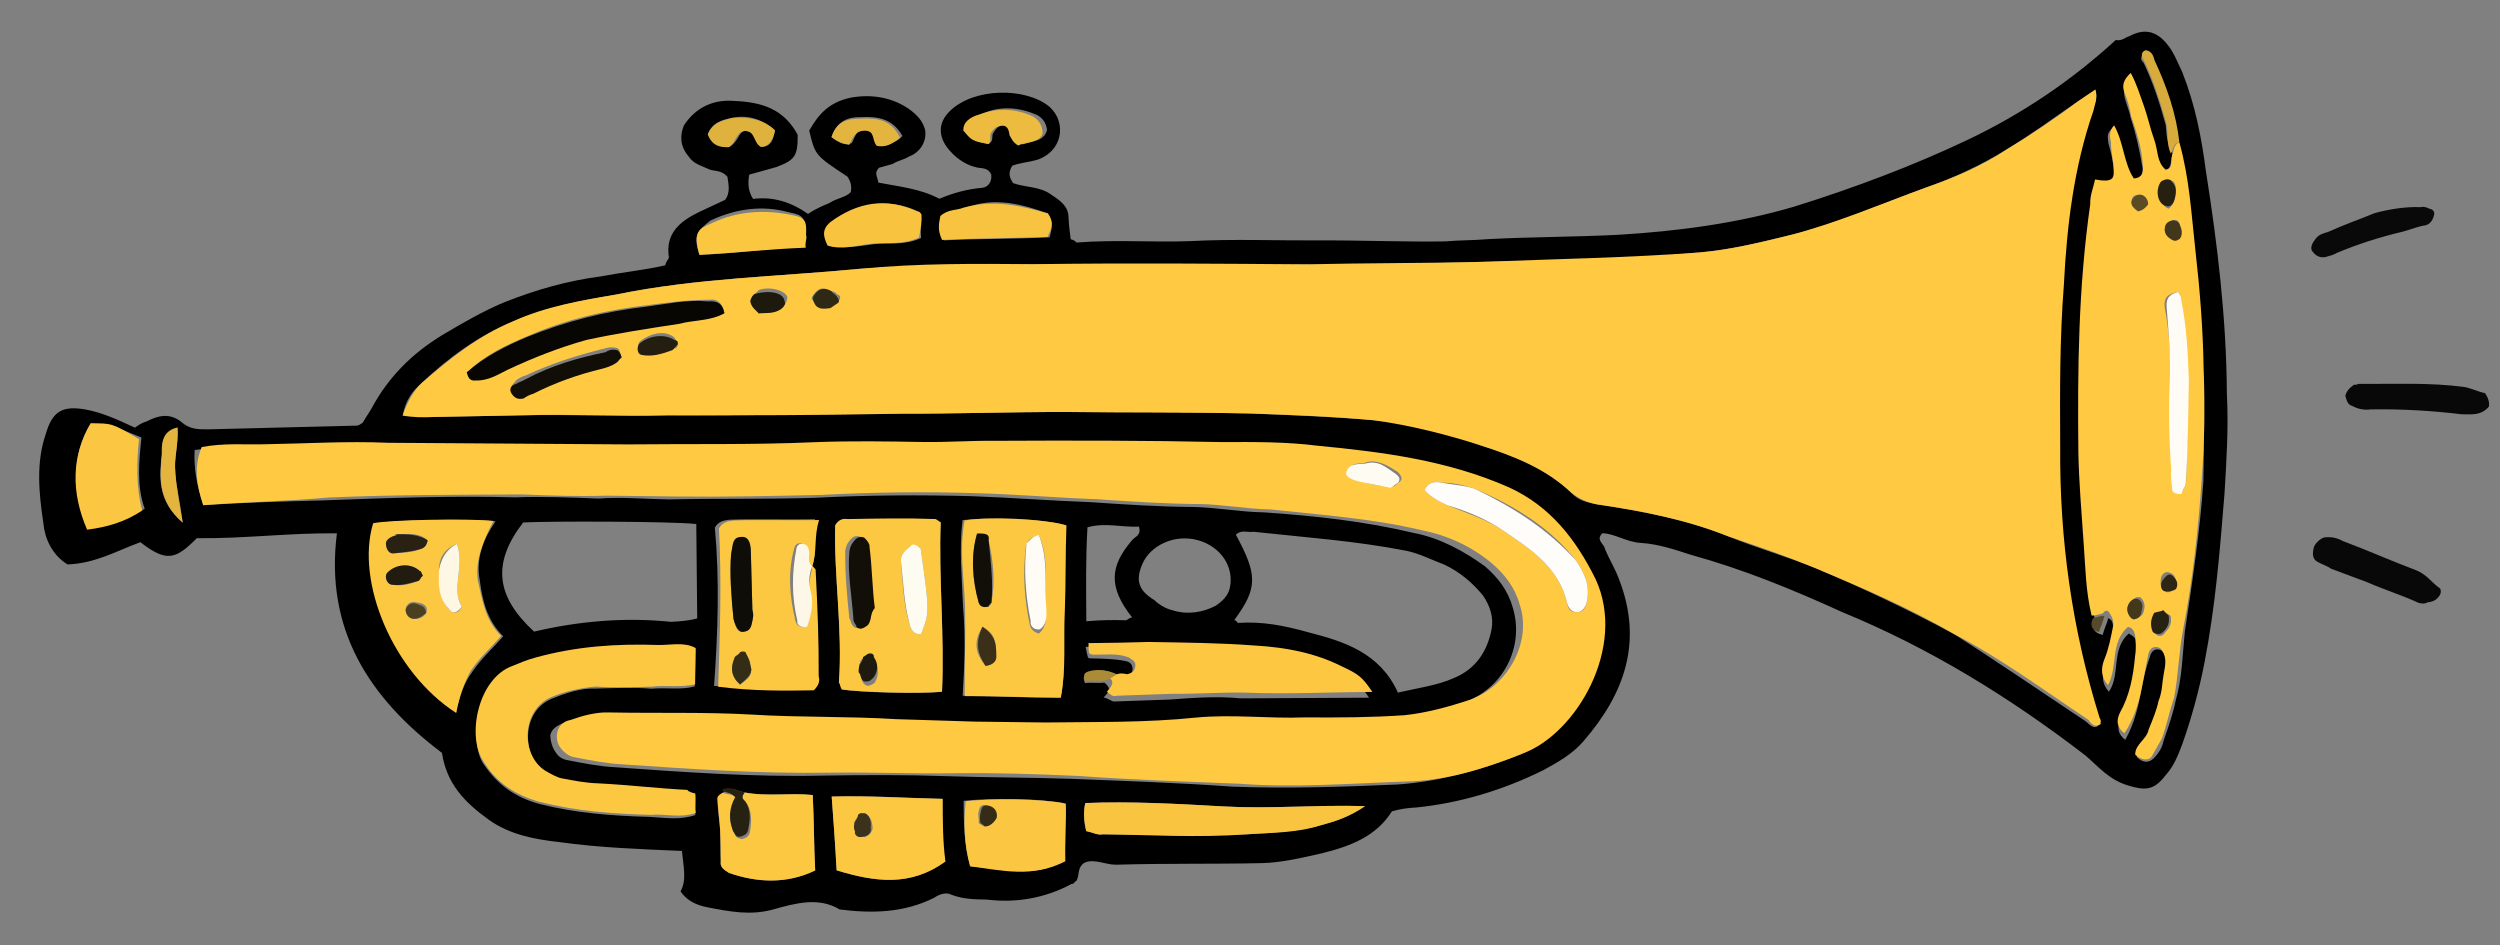 <svg version="1.1" width="119" height="45" viewBox="1 17 119 45" xmlns="http://www.w3.org/2000/svg" xmlns:xlink="http://www.w3.org/1999/xlink">
  <rect x="1" y="17" width="119" height="45" fill="#808080" stroke="none"/>
  <!-- Exported by Scratch - http://scratch.mit.edu/ -->
  <g id="ID0.8828765624202788" transform="matrix(1, 0, 0, 1, 0, -0.25)">
    <g id="Page-1">
      <g id="trumpet-b-[music,andrew-rae]">
        <g id="trumpet-b-_x5B_music_x2C_andrew-rae_x5D_">
          <g id="Group">
            <path id="Shape" fill="#080808" stroke="none" stroke-width="1" d="M 8.500 0.700 C 8.700 0.500 8.900 0.400 9.100 0.400 C 9.600 0.700 9.600 1.100 9.700 1.600 C 9.800 3 10 4.500 10.300 5.900 C 10.400 6.200 10.400 6.500 10.300 6.800 C 10.300 7 10.100 7.100 9.900 7.200 C 9.700 7.200 9.500 7.100 9.300 6.900 C 9.300 6.800 9.200 6.700 9.200 6.600 C 8.900 5 8.500 3.400 8.400 1.700 C 8.400 1.400 8.500 1 8.500 0.700 Z " transform="matrix(-0.191, 0.982, -0.982, -0.191, 121.6, 27.75)"/>
            <path id="Shape_1_" fill="#080808" stroke="none" stroke-width="1" d="M 18.900 1.900 C 18.700 2.700 18.600 3.600 18.400 4.500 C 18.300 5.100 18.200 5.700 18.100 6.300 C 18 6.500 18 6.700 17.900 7 C 17.800 7.300 17.500 7.300 17.300 7.300 C 17.100 7.300 16.800 7.100 16.700 6.900 C 16.600 6.600 16.600 6.300 16.700 6 C 16.900 4.800 17.200 3.500 17.400 2.300 C 17.500 1.800 17.800 1.500 18 1.100 C 18 1 18.200 0.900 18.400 1 C 18.600 1.100 18.700 1.200 18.800 1.500 C 18.900 1.600 18.900 1.700 18.900 1.900 Z " transform="matrix(-0.191, 0.982, -0.982, -0.191, 121.6, 27.75)"/>
            <path id="Shape_2_" fill="#090909" stroke="none" stroke-width="1" d="M 0.600 4.700 C 0.900 4.700 1.100 4.800 1.200 5 C 1.300 5.300 1.500 5.600 1.700 6 C 2.200 7.100 2.700 8 3.300 8.900 C 3.400 9 3.500 9.200 3.600 9.400 C 3.700 9.700 3.600 9.900 3.400 10.100 C 3.200 10.200 3 10.100 2.800 10 C 2.600 9.900 2.500 9.700 2.400 9.500 C 1.900 8.800 1.500 8.100 1.100 7.500 C 0.800 6.900 0.500 6.100 0.400 5.400 C 0.300 5.200 0.400 5 0.400 4.900 C 0.400 4.800 0.500 4.700 0.600 4.700 Z " transform="matrix(-0.191, 0.982, -0.982, -0.191, 121.6, 27.75)"/>
          </g>
          <g id="Group_1_">
            <path id="Shape_3_" fill="#010001" stroke="none" stroke-width="1" d="M 17 70.300 C 16.100 70 15.500 69.600 15.100 68.700 C 14.700 67.700 14.700 66.700 15.100 65.800 C 15.300 65.400 15.500 65.100 15.900 64.900 C 16.400 64.700 17 64.900 17.300 65.400 C 17.500 65.600 17.600 65.900 17.800 66.100 C 17.900 66.300 18 66.500 18.100 66.700 C 18.400 66.900 18.500 66.700 18.800 66.600 C 18.800 65.600 18.700 64.600 19 63.600 C 18.600 63 18.300 62.400 18.100 61.700 C 18 61.400 17.700 61.300 17.400 61.400 C 17.100 61.600 17.200 61.900 17.200 62.100 C 17.200 62.600 17 63.100 16.700 63.500 C 16.200 64.200 15.500 64.400 14.800 63.900 C 13.500 63 13 60.600 13.700 59.300 C 14.300 58.300 15.700 58.300 16.300 59.400 C 16.500 59.800 16.600 60.200 16.800 60.500 C 17.100 60.600 17.300 60.600 17.600 60.300 C 17.700 59.700 17.500 59 17.800 58.400 C 18 57.900 18.200 57.500 18.700 57.400 C 19.100 57.300 19.400 57.200 19.700 57.100 C 19.700 56.900 19.800 56.800 19.800 56.800 C 19.300 55 19.100 53.200 18.700 51.500 C 18.200 49.500 17.900 47.500 17.500 45.500 C 17.100 43.500 16.800 41.500 16.400 39.600 C 16.200 38.900 16.100 38.300 15.900 37.600 C 15.400 35.600 15 33.500 14.500 31.500 C 13.800 28.800 12.900 26.100 11.600 23.600 C 10.200 21 8.600 18.400 6.900 16.100 C 5.200 13.800 3.200 11.800 0.900 10.100 C 0.900 9.800 0.700 9.700 0.600 9.500 C 0.100 8.900 0.100 8.300 0.600 7.700 C 0.900 7.300 1.400 7 1.800 6.700 C 3.200 5.800 4.700 5.200 6.200 4.700 C 9.500 3.500 12.900 2.400 16.400 1.700 C 18 1.300 19.600 1.100 21.100 0.900 C 23.800 0.600 26.400 0.300 29.200 0.300 C 30.500 0.300 31.900 0.400 33.200 0.600 C 33.800 0.700 34.300 0.800 34.800 1.100 C 35.600 1.500 35.700 1.900 35.600 2.800 C 35.500 3.700 35 4.300 34.600 5 C 32.600 9 31 13.200 30.100 17.700 C 29.500 20.200 29 22.700 28.800 25.300 C 28.700 26.100 28.600 26.900 28.700 27.700 C 28.800 28.400 28.500 29 28.600 29.600 C 28.900 29.800 29 29.600 29.200 29.400 C 29.700 29.100 30.100 28.700 30.600 28.400 C 33.300 26.700 35.900 27.100 38.500 28.600 C 39.200 29 39.700 29.600 40.200 30.200 C 41.500 31.900 42.500 33.800 43.100 35.800 C 43.200 36.200 43.300 36.500 43.500 36.900 C 44.800 37.400 45.500 38.500 46.100 39.800 C 46.500 40.700 46.900 41.600 47.100 42.500 C 47.600 44.800 48 47.100 48.500 49.300 C 48.600 49.800 48.400 50.400 48.700 50.800 C 49 51.100 49.300 50.900 49.600 51 C 49.700 51.100 49.800 51.100 49.800 51.200 C 50.700 52.300 51.200 53.600 51.300 55 C 51.400 55.600 51.500 56.100 51.400 56.700 C 51.300 57 51.500 57.300 51.700 57.500 C 52.700 58.800 53 60.300 53.100 61.800 C 52.700 62.900 53.200 63.900 53.700 64.900 C 54.200 65.900 54.200 66.900 54.200 68 C 54.200 68.500 54.100 69 53.700 69.400 C 53.100 69.200 52.500 69.500 51.800 69.700 C 52.100 71.700 52.400 73.600 52.500 75.500 C 52.600 76.700 52.600 77.900 52.100 79 C 51.500 80.300 50.800 81.300 49.400 81.800 C 47.500 85.700 44.700 88.400 40.100 88.700 C 40.500 90.900 41.200 93 41.600 95.200 C 42.800 96 43 96.400 42.300 97.800 C 42.900 98.800 43.700 99.700 44 101 C 43.700 101.800 43 102.300 42.300 102.500 C 40.900 103 39.500 103.400 38.100 103.200 C 37 103.100 36.600 102.700 36.600 101.500 C 36.600 100.700 36.800 99.900 37 99.100 C 36.800 98.900 36.700 98.800 36.600 98.600 C 36.200 98.100 36 97.600 36.300 97 C 36.600 96.500 36.500 96.100 36.400 95.600 C 35.900 93.300 35.400 91.100 34.900 88.800 C 34.900 88.700 34.800 88.600 34.700 88.500 C 34.400 88.400 34.200 88.300 33.900 88.200 C 32.300 87.700 31 86.800 29.900 85.600 C 29.100 84.700 28.400 83.900 27.800 83 C 26.900 81.600 26.200 80.200 25.700 78.700 C 25.300 77.700 25 76.700 24.600 75.800 C 24.400 75.800 24.300 75.700 24.200 75.700 C 23.100 76.100 22.400 75.500 21.800 74.700 C 21.500 74.300 21.300 74 21 73.600 C 20.600 73.400 20.200 73.600 19.900 73.700 C 19.600 74.100 19.800 74.400 19.700 74.700 C 19.600 75.100 19.600 75.400 19.300 75.700 C 18.900 76.200 18.400 76.300 17.900 76.200 C 16.900 75.800 16.400 75 16.300 74.100 C 16.100 72.800 16.200 71.700 17.300 70.800 C 18.300 70.600 18.500 70.700 19 71.500 C 19.200 71.900 19.400 72.300 19.600 72.700 C 20 72.700 20.400 72.600 20.700 72.300 C 20.400 71.400 20.500 70.500 20.900 69.600 C 20.600 69.300 20.400 69 20.200 68.700 C 19.900 68.400 19.800 68 19.500 67.800 C 19.200 67.800 19 67.900 18.800 68.100 C 18.100 69.800 18.100 69.800 17 70.300 Z M 48.500 67.300 C 48.500 67.700 48.300 68.100 48.700 68.300 C 48.800 68.500 49 68.500 49.100 68.500 C 49.600 68.400 50.100 68.200 50.500 68.100 C 50.900 68 51.500 67.900 51.900 67.800 C 52.200 67.700 52.300 67.500 52.400 67.300 C 52.600 65.900 52.400 64.500 51.500 63.300 C 50.300 63.600 49.200 63.800 48 64.100 C 48.100 65.200 48.500 66.300 48.500 67.300 Z M 39.600 51 C 39.500 51.500 39.500 51.900 39.800 52.300 C 39.900 52.500 40 52.600 40.300 52.400 C 40.200 52.100 40.200 51.800 40.100 51.500 C 40.300 51.100 40.500 51.200 40.800 51.400 C 40.800 51.200 40.900 51 40.900 50.900 C 40.700 50 40.500 49.200 40.300 48.300 C 40 47.200 39.700 46.100 39.600 45 C 39.200 43 38.800 41 38.400 39 C 37.800 39.600 37.700 39.800 37.500 40.600 C 37 42 37 43.400 37.200 44.900 C 37.400 46.600 37.700 48.200 38 49.900 C 38.200 50.900 38.400 51.800 38.600 52.700 C 39.100 52.500 39.100 52.500 39.100 52.400 C 39 51.800 38.900 51.300 38.900 50.700 C 38.900 50.500 39 50.300 39.300 50.300 C 39.500 50.300 39.600 50.400 39.700 50.600 C 39.500 50.700 39.500 50.800 39.600 51 Z M 37.300 66.200 C 36.600 66.100 35.900 66.400 35.100 66.500 C 35.400 67.900 35.600 69.200 35.900 70.500 C 36 70.800 36.100 71 36.400 71.100 C 38.800 70.400 41.300 70 43.800 69.700 C 43.600 68.100 43.400 66.600 43.100 65.200 C 42.800 65 42.600 65.100 42.400 65.100 C 40.700 65.400 39.100 65.800 37.500 66.200 C 37.400 66 37.400 66.100 37.300 66.200 Z M 5.700 6.400 C 6 6.500 6.500 6.200 6.600 6.800 C 6.300 7.300 5.800 7.300 5.300 7.500 C 4.800 7.800 4.300 8 3.800 8.300 C 3.300 8.500 2.900 8.700 2.400 9.100 C 2.800 9.300 3.100 9.300 3.400 9.200 C 3.700 9.100 4.100 8.800 4.400 8.700 C 5.100 8.300 5.800 8 6.600 7.700 C 6.900 7.600 7.200 7.600 7.300 8 C 6.700 8.600 5.700 8.800 5 9.400 C 5.300 9.700 5.500 9.600 5.800 9.500 C 6.200 9.300 6.600 9.100 7.100 9 C 7.500 8.900 7.700 9 7.800 9.600 C 8.200 9.600 8.600 9.600 9 9.600 C 12.900 9.300 16.800 8.700 20.700 7.900 C 22.200 7.600 23.600 7.200 25 6.800 C 26.100 6.500 27.200 6.200 28.200 5.800 C 28.500 5.900 28.800 5.800 28.800 5.300 C 28.500 5.300 28.200 5.200 28 5.200 C 27.900 5.300 28 5.200 28 5.100 C 28.100 4.900 28.400 4.900 28.600 4.800 C 29.100 4.800 29.700 4.800 30.200 4.900 C 30.700 5 31.100 4.900 31.400 4.500 C 30.500 4.100 29.400 4.800 28.500 4.100 C 28.600 3.800 28.700 3.700 28.800 3.700 C 29.100 3.600 29.500 3.600 29.800 3.500 C 30.700 3.400 31.700 3.400 32.600 3.700 C 33 3.800 33.300 3.700 33.500 3.300 C 32.600 3 31.800 3 31.100 3 C 30.500 3 30 3 29.400 2.900 C 29.100 2.900 28.900 2.700 29 2.400 C 29.300 2 29.800 2 30.200 2 C 30.700 2 31.100 2 31.500 2 C 32 2.100 32.500 2.200 32.900 2.200 C 33.400 2.300 33.700 2.700 34.200 2.600 C 34.400 2.300 34.400 2 34.100 1.800 C 33.800 1.600 33.500 1.500 33.200 1.500 C 32.500 1.400 31.800 1.300 31.200 1.300 C 30.100 1.200 29 1.400 27.900 1.500 C 25.500 1.600 23.100 1.700 20.700 2 C 19 2.300 17.300 2.600 15.600 3 C 13.700 3.500 11.900 4 10 4.500 C 8.400 5 6.800 5.400 5.200 6.200 C 3.900 6.600 2.700 7.300 1.600 8.100 C 1.400 8.200 1.200 8.400 1.200 8.600 C 1.400 8.800 1.600 8.800 1.700 8.600 C 2.500 8 3.400 7.500 4.400 7 C 4.700 6.900 5.300 6.800 5.700 6.400 Z M 3.400 10.600 C 3.700 10.900 3.900 11.100 4.100 11.300 C 5.100 12.300 6.100 13.200 7 14.200 C 8 15.300 8.800 16.400 9.500 17.600 C 10.700 19.600 12.100 21.500 13 23.600 C 13.600 24.900 14.200 26.200 14.600 27.600 C 15.600 30.900 16.300 34.300 17 37.600 C 17.600 40.300 18.200 43 18.700 45.700 C 19.600 50 20.400 54.300 21.200 58.600 C 21.800 61.300 22.300 64 23 66.700 C 24.100 70.400 24.900 74.200 26.400 77.800 C 27 79.400 27.600 80.900 28.600 82.400 C 29.600 83.900 30.900 85.100 32.300 86.100 C 32.800 86.500 33.300 86.700 34 86.700 C 33.900 86.100 33.900 85.700 33.800 85.300 C 33.500 83.900 33.200 82.500 32.900 81.100 C 32.400 78.800 32.100 76.600 31.600 74.400 C 30.900 70.700 30.100 67.100 29.400 63.500 C 28.900 60.900 28.300 58.300 27.800 55.700 C 27.200 52.800 26.700 50 26.200 47.100 C 25.900 45.100 25.600 43.200 25.400 41.300 C 25.200 39.600 25.300 37.800 25.600 36.100 C 25.800 34.400 26.100 32.800 27 31.400 C 27.300 31 27.300 30.600 27.300 30.100 C 27.200 28 27.200 25.800 27.600 23.700 C 27.900 22.200 28 20.800 28.300 19.300 C 28.800 16.900 29.400 14.600 30.100 12.300 C 31 10 32 7.700 33 5.300 C 33.100 5.100 33.300 4.900 33.100 4.700 C 33 4.800 32.900 4.800 32.800 4.800 C 28.900 6.900 24.800 8.300 20.500 9.100 C 18 9.600 15.500 10.100 12.900 10.400 C 10.100 10.800 7.300 10.900 4.500 10.600 C 4.100 10.500 3.800 10.400 3.400 10.600 Z M 40 95.200 C 39.500 93.300 39.100 91.500 38.700 89.700 C 38 86.700 37.300 83.700 36.800 80.700 C 36.500 79.400 36.300 78.100 36.100 76.800 C 35.800 75.700 35.700 74.600 35.500 73.500 C 35 71.200 34.600 68.900 34.100 66.700 C 33.500 64.300 33 61.800 32.600 59.400 C 32.300 57.500 32.100 55.700 31.800 53.800 C 31.600 52.200 31.400 50.600 31.100 49 C 30.900 47.900 30.900 46.700 30.700 45.600 C 30.400 43.200 30.200 40.800 30.300 38.400 C 30.300 37.100 30.700 35.900 31.200 34.800 C 31.600 34.100 32.100 33.500 32.900 33.100 C 34.600 32.200 36.800 32.800 37.800 34.600 C 38.400 35.500 38.900 36.400 39.100 37.500 C 39.500 39 39.800 40.600 40.100 42.100 C 40.500 43.800 40.600 45.500 41.100 47.200 C 41.800 49.500 42.200 51.900 42.700 54.200 C 42.900 55.300 43.100 56.400 43.300 57.500 C 43.500 58.700 43.700 60 43.900 61.200 C 44.300 63.500 44.700 65.700 45 68 C 45.300 70.300 45.900 72.500 46.200 74.700 C 46.300 75.300 46.600 75.900 46.900 76.400 C 47.100 76.700 47.300 76.900 47.600 76.900 C 48 76.800 48.300 76.600 48.500 76.300 C 48.600 76.100 48.600 76 48.600 75.800 C 48.600 75.100 48.600 74.300 48.500 73.600 C 48.100 70.300 47.700 67 47 63.800 C 46.600 61.900 46.200 59.900 45.900 58 C 45.600 56.100 45.200 54.100 44.900 52.200 C 44.500 49.600 44.100 47.100 43.800 44.600 C 43.400 42 42.800 39.400 42.200 36.900 C 41.700 35 40.800 33.200 39.800 31.600 C 38.400 29.300 33.900 27.700 31 29.800 C 29.200 31 28 32.600 27.500 34.700 C 26.800 37.800 27 40.900 27.300 44 C 27.500 45.500 27.800 47 28 48.500 C 28.700 52.100 29.400 55.600 30 59.100 C 30.200 60.200 30.600 61.300 30.700 62.400 C 31 64.100 31.400 65.800 31.700 67.500 C 32.300 70.400 32.900 73.300 33.500 76.200 C 34.200 79.900 34.900 83.700 35.600 87.400 C 36 89.300 36.400 91.300 36.800 93.200 C 37 94.200 37.200 95.200 37.500 96.100 C 38.300 96 39.100 95.700 40 95.200 Z M 37.900 37.700 C 37.500 36.800 37.200 35.900 36.700 35.200 C 36.100 34.300 35.200 33.900 34.100 33.900 C 33.500 33.900 33 34.200 32.600 34.600 C 32.100 35.200 31.700 35.900 31.500 36.700 C 31.400 37.300 31.200 38 31.200 38.600 C 31.200 41.100 31.500 43.500 31.700 45.900 C 31.800 46.200 31.700 46.500 32 46.700 C 33.700 45.300 34.300 45.200 36 46 C 36 45.900 36.100 45.800 36.100 45.800 C 35.800 44.700 35.800 43.600 35.900 42.400 C 36 40.700 36.200 38.900 37.900 37.700 Z M 36.400 72 C 36.500 73.200 37.600 78.900 37.900 80.100 C 40.100 81.200 41.600 80.700 42.900 78.600 C 42 76.600 41.400 74.500 41.200 72.300 C 41.100 71.900 41 71.500 40.800 71.100 C 39.300 71.400 37.900 71.700 36.400 72 Z M 49 69.600 C 49 69.800 48.900 69.900 49 70 C 49.200 71.400 49.300 72.800 49.500 74.200 C 49.600 74.800 49.600 75.400 49.600 76 C 49.600 76.300 49.500 76.600 49.400 76.800 C 48.900 78 46.800 78.500 45.900 77.200 C 45.500 76.600 45.100 75.900 45 75.200 C 44.800 74.300 44.600 73.500 44.500 72.600 C 44.300 71.900 44.300 71.200 44 70.600 C 43.400 70.700 42.800 70.800 42.300 70.900 C 42.100 71.600 42.400 72.200 42.500 72.700 C 42.800 74.700 43.300 76.500 44.200 78.300 C 44.400 78.600 44.600 78.900 44.800 79.300 C 45.700 80.700 48.500 80.700 49.500 79.800 C 50.400 78.900 50.800 78 50.900 76.800 C 51 75 50.800 73.300 50.500 71.500 C 50.400 70.800 50.400 70.100 50 69.400 C 49.600 69.500 49.300 69.600 49 69.600 Z M 47.400 81.500 C 46.600 81.500 45.900 81.400 45.300 81.100 C 44.600 80.800 44.100 80.400 43.400 80 C 42.800 80.900 41.900 81.300 41 81.600 C 40 82 39 81.800 38.100 81.400 C 38.200 82.600 39 86.400 39.300 87 C 42.200 87.300 46.100 84.700 47.400 81.500 Z M 42.800 63.700 C 42.800 62.900 42.300 59.900 42 59 C 39.300 59.400 36.700 60.200 34.100 60.600 C 34 60.800 34 60.900 34 60.900 C 34.300 62.300 34.600 63.700 34.800 65 C 34.900 65.200 34.900 65.400 35.200 65.500 C 37.600 65.100 40 64.200 42.500 63.900 C 42.600 63.800 42.700 63.800 42.800 63.700 Z M 41.200 53.400 C 39.700 53.400 38.400 53.900 37.100 54.100 C 35.700 54.300 34.400 54.600 33.100 54.800 C 33 56 33.500 58.700 33.800 59.600 C 35.200 59.500 36.500 59.100 37.800 58.800 C 39.200 58.400 40.500 58.200 42 58 C 41.700 56.300 41.500 54.900 41.200 53.400 Z M 51.300 62.300 C 51.500 60.400 51.400 58.700 49.900 57.300 C 49 57.700 48 57.800 47 58 C 47.300 59.800 47.500 61.400 47.900 63.200 C 49 62.900 50.100 62.600 51.300 62.300 Z M 47.200 51 C 47.200 50.700 47.300 50.400 47.200 50.200 C 46.800 47.900 46.400 45.700 45.900 43.500 C 45.600 42.300 45.300 41.100 44.800 40.100 C 44.500 39.500 44.200 38.900 43.500 38.200 C 43.900 40.600 44.500 42.600 44.800 44.800 C 45.100 47 45.400 49.200 45.900 51.300 C 46.400 51.300 46.800 51.200 47.200 51 Z M 49.900 56.100 C 49.700 54.500 49.900 53 48.800 51.800 C 47.800 52 47 52.100 46.100 52.300 C 46.100 53.500 46.500 55.700 46.900 57 C 47.900 56.800 48.900 56.600 49.900 56.100 Z M 37.200 101.200 C 38.800 101.800 40.600 101.500 42.100 100.300 C 41.800 99.400 41.300 98.600 40.700 97.900 C 39.700 98.500 38.500 98.600 37.400 98.700 C 37.100 100.200 37.100 100.200 37.200 101.200 Z M 36.100 49 C 36.200 48.200 35.900 47.500 35.500 47 C 35.200 46.700 34.900 46.500 34.500 46.500 C 33.500 46.500 32.700 47.300 32.600 48.400 C 32.500 49.600 33.300 50.600 34.200 50.800 C 35.100 51 35.500 50.700 35.800 49.900 C 36 49.600 36.100 49.200 36.100 49 Z M 23.800 74.300 C 23.400 72.600 22.900 71.100 22.400 69.500 C 22.100 69.500 22 69.500 21.800 69.600 C 21.100 69.700 21 69.800 21 70.500 C 20.900 71.800 21.300 73 22.100 74.100 C 22.700 74.600 22.900 74.800 23.800 74.300 Z M 36.800 50.800 C 35.600 52.200 34.600 52.300 33.200 51.500 C 33 51.400 32.900 51.100 32.500 51.300 C 32.700 52.100 32.600 52.900 33 53.700 C 34.500 53.500 35.900 53.200 37.400 52.900 C 37.200 52.200 37.100 51.700 37 51.100 C 37 51 36.900 51 36.800 50.800 Z M 18.700 58.400 C 18.500 59.700 18.400 61.100 19.200 62.300 C 19.400 62.700 19.500 63.100 19.800 63.300 C 20.200 63.300 20.500 63.400 20.900 63 C 20.500 61.400 20.200 59.700 19.800 58.100 C 19.400 58.100 19.100 58 18.700 58.400 Z M 19.900 64.300 C 19.800 64.400 19.800 64.400 19.800 64.400 C 19.400 66 19.900 67.300 21.100 68.400 C 21.500 68.800 21.800 68.700 22.200 68.300 C 22.200 67.500 21.900 66.800 21.700 66.200 C 21.500 65.500 21.500 64.800 21 64.100 C 20.600 64.200 20.200 64.300 19.900 64.300 Z M 16 61.800 C 15.800 61.600 15.700 61.700 15.500 61.700 C 15.200 61.600 15 61.500 15 61.200 C 14.900 60.900 15.100 60.800 15.300 60.700 C 15.500 60.600 15.700 60.500 15.700 60.200 C 15.600 60 15.500 59.800 15.400 59.600 C 15.300 59.400 15.100 59.200 14.800 59.200 C 14.500 59.300 14.300 59.500 14.200 59.800 C 14 60.700 14.100 61.600 14.600 62.300 C 14.800 62.600 15.100 62.900 15.500 62.900 C 16 62.500 16 62.500 16 61.800 Z M 17.300 71.900 C 16.900 72.600 16.800 73.300 17.100 74 C 17.300 74.500 17.500 74.900 18.100 75 C 18.500 74.700 18.600 74.300 18.500 73.900 C 18.200 73.500 17.700 73.600 17.600 73.300 C 17.500 72.700 18.100 72.700 18.200 72.400 C 18.100 71.900 17.700 71.900 17.300 71.900 Z M 17.100 69.200 C 17.300 68.800 17.400 68.500 17.200 68.200 C 16.900 68.100 16.400 68.100 16.400 67.600 C 16.300 67.100 16.900 67.200 17 66.900 C 16.900 66.500 16.800 66.100 16.400 65.900 C 15.700 66.500 15.700 67.200 15.900 68 C 16 68.600 16.300 69.100 17.100 69.200 Z M 41 96 C 40.100 96.300 39.400 96.600 38.800 96.800 C 38.100 97 37.400 96.900 36.700 97.100 C 37 97.800 37.600 97.700 38 97.600 C 39.100 97.500 40.200 97.400 41 96 Z " transform="matrix(-0.191, 0.982, -0.982, -0.191, 111.8, 20.2)"/>
            <path id="Shape_5_" fill="#FFC941" stroke="none" stroke-width="1" d="M 3.400 10.600 C 3.800 10.400 4.100 10.500 4.400 10.500 C 7.200 10.900 10 10.700 12.800 10.300 C 15.400 10 17.900 9.500 20.400 9 C 24.700 8.200 28.800 6.800 32.700 4.700 C 32.800 4.600 32.900 4.600 33 4.600 C 33.200 4.800 33.100 5 32.900 5.200 C 31.900 7.600 30.800 9.900 30.100 12.300 C 29.300 14.600 28.800 16.900 28.300 19.300 C 28 20.800 27.800 22.200 27.600 23.700 C 27.200 25.800 27.200 27.900 27.300 30.100 C 27.300 30.600 27.200 31 27 31.400 C 26.100 32.800 25.800 34.400 25.600 36.100 C 25.400 37.800 25.300 39.600 25.400 41.300 C 25.600 43.300 25.900 45.200 26.200 47.100 C 26.700 50 27.300 52.900 27.800 55.700 C 28.300 58.300 28.900 60.900 29.400 63.500 C 30.200 67.200 30.900 70.800 31.600 74.400 C 32.100 76.700 32.400 78.900 32.900 81.100 C 33.200 82.500 33.500 83.900 33.800 85.300 C 33.900 85.700 34 86.200 34 86.700 C 33.300 86.600 32.700 86.400 32.300 86.100 C 30.900 85 29.600 83.900 28.600 82.400 C 27.600 81 27 79.400 26.400 77.800 C 24.900 74.200 24.100 70.400 23 66.700 C 22.200 64 21.700 61.300 21.200 58.600 C 20.300 54.300 19.500 50 18.700 45.700 C 18.100 43 17.600 40.300 17 37.600 C 16.200 34.200 15.500 30.900 14.600 27.600 C 14.200 26.200 13.600 24.900 13 23.600 C 12 21.500 10.700 19.600 9.500 17.600 C 8.800 16.400 8 15.200 7 14.200 C 6.100 13.200 5.100 12.200 4.100 11.300 C 3.900 11.100 3.600 10.800 3.400 10.600 Z M 26.300 72.600 C 25.800 72.800 25.700 73.100 25.800 73.400 C 26 74.400 26.300 75.300 26.600 76.200 C 27.200 78.100 28 79.900 29.100 81.500 C 29.700 82.400 30.400 83.400 31.300 84 C 31.500 83.900 31.700 83.700 31.600 83.500 C 31.400 83 31.100 82.600 30.800 82.100 C 30 81 29.300 79.900 28.700 78.700 C 28 77.300 27.600 75.900 27.100 74.500 C 26.900 74 26.800 73.200 26.300 72.600 Z M 29.300 77 C 29.100 77.100 28.900 77.200 28.900 77.300 C 28.900 77.500 28.900 77.600 29 77.800 C 29.600 79.100 30.200 80.200 31 81.300 C 31.100 81.500 31.200 81.600 31.300 81.700 C 31.500 81.800 31.700 82 31.800 81.800 C 32 81.600 32 81.400 31.900 81.200 C 31.800 81 31.700 80.900 31.600 80.800 C 30.900 79.900 30.300 78.800 29.800 77.800 C 29.700 77.600 29.500 77.400 29.400 77.200 C 29.500 77.100 29.400 77.100 29.300 77 Z M 28.200 74.500 C 28.100 74.600 28 74.600 27.900 74.700 C 27.600 75.200 27.900 75.900 28.400 76.300 C 28.600 76.400 28.900 76.300 28.900 76.100 C 29 75.500 28.700 75.100 28.400 74.700 C 28.400 74.500 28.300 74.500 28.200 74.500 Z M 25.500 71.500 C 25.800 71.400 25.900 71.100 25.800 70.900 C 25.700 70.500 25.700 70.100 25.400 69.900 C 25.300 69.800 25.100 69.800 25 69.800 C 24.700 69.900 24.600 70.700 24.900 71.200 C 25.200 71.400 25.300 71.500 25.500 71.500 Z M 24.300 67.800 C 24.200 68.200 24.200 68.400 24.600 68.600 C 24.800 68.700 24.900 68.700 24.900 68.500 C 25.200 68.300 25.100 68 25 67.700 C 24.900 67.600 24.800 67.500 24.700 67.400 C 24.600 67.300 24.400 67.300 24.400 67.500 C 24.300 67.600 24.300 67.700 24.300 67.800 Z " transform="matrix(-0.191, 0.982, -0.982, -0.191, 111.8, 20.2)"/>
            <path id="Shape_6_" fill="#FFC941" stroke="none" stroke-width="1" d="M 40 95.200 C 39.100 95.700 38.300 96 37.300 95.800 C 36.900 94.800 36.800 93.800 36.600 92.900 C 36.200 91 35.700 89.100 35.400 87.100 C 34.700 83.400 34 79.600 33.300 75.900 C 32.700 73 32.200 70.100 31.500 67.200 C 31.100 65.500 30.800 63.800 30.500 62.100 C 30.300 61 30 59.900 29.800 58.800 C 29.100 55.300 28.400 51.700 27.800 48.200 C 27.500 46.700 27.200 45.200 27.100 43.700 C 26.800 40.600 26.600 37.500 27.300 34.400 C 27.800 32.300 29.100 30.800 30.800 29.500 C 33.700 27.400 38.200 29 39.600 31.300 C 40.700 33 41.600 34.700 42 36.600 C 42.600 39.200 43.300 41.700 43.600 44.300 C 44 46.900 44.400 49.400 44.700 51.900 C 45 53.900 45.300 55.800 45.700 57.700 C 46.100 59.600 46.400 61.600 46.800 63.500 C 47.500 66.800 47.900 70.100 48.300 73.300 C 48.400 74 48.400 74.800 48.400 75.500 C 48.400 75.700 48.400 75.800 48.300 76 C 48.100 76.400 47.800 76.600 47.400 76.600 C 47.100 76.600 46.800 76.400 46.700 76.100 C 46.400 75.600 46.100 75 46 74.400 C 45.600 72.100 45.100 69.900 44.800 67.700 C 44.500 65.400 44 63.200 43.700 60.900 C 43.500 59.700 43.300 58.400 43.100 57.200 C 42.900 56.100 42.700 55 42.500 53.900 C 42 51.500 41.600 49.200 40.900 46.900 C 40.400 45.200 40.300 43.500 39.900 41.800 C 39.600 40.200 39.300 38.700 38.900 37.200 C 38.600 36.200 38.100 35.200 37.600 34.300 C 36.600 32.600 34.300 31.900 32.700 32.800 C 31.900 33.200 31.400 33.800 31 34.500 C 30.400 35.600 30.100 36.800 30.100 38.100 C 30 40.500 30.300 42.900 30.500 45.300 C 30.700 46.400 30.700 47.600 30.900 48.700 C 31.200 50.300 31.400 51.900 31.600 53.500 C 31.900 55.400 32.100 57.300 32.400 59.100 C 32.800 61.600 33.300 64 33.900 66.400 C 34.400 68.700 34.900 71 35.300 73.200 C 35.500 74.300 35.700 75.400 35.900 76.500 C 36.200 77.800 36.400 79.100 36.600 80.400 C 37.200 83.400 37.800 86.500 38.500 89.400 C 39.100 91.500 39.500 93.400 40 95.200 Z M 28.200 38.300 C 28.500 37.900 28.600 37.500 28.700 37.100 C 28.900 36.100 29 35.100 29.400 34.200 C 30 32.800 30.600 31.300 32.200 30.600 C 32.500 30.500 32.600 30.300 32.500 30 C 32.400 29.700 32.100 29.700 31.900 29.700 C 31.100 29.700 30.600 30.100 30.100 30.600 C 28.800 32.100 28.100 34 27.700 35.900 C 27.600 36.500 27.600 37 27.700 37.600 C 27.700 37.900 27.800 38.200 28.200 38.300 Z M 28.400 40.700 C 28.400 40.500 28.400 40.200 28.300 39.800 C 28.300 39.700 28.100 39.600 28 39.500 C 27.800 39.400 27.700 39.600 27.600 39.700 C 27.400 40.200 27.200 40.700 27.400 41.200 C 27.600 41.500 27.500 41.900 27.900 42 C 28.100 42.100 28.300 41.700 28.300 41.100 C 28.400 41 28.400 41 28.400 40.700 Z " transform="matrix(-0.191, 0.982, -0.982, -0.191, 111.8, 20.2)"/>
            <path id="Shape_7_" fill="#FFC941" stroke="none" stroke-width="1" d="M 5.100 6.200 C 6.700 5.400 8.300 5 9.900 4.500 C 11.800 3.900 13.600 3.400 15.500 3 C 17.200 2.600 18.900 2.300 20.600 2.100 C 23 1.800 25.400 1.600 27.800 1.600 C 28.900 1.600 30 1.400 31.100 1.400 C 31.800 1.500 32.500 1.500 33.100 1.600 C 33.400 1.700 33.700 1.800 34 1.900 C 34.300 2 34.300 2.400 34.100 2.700 C 33.600 2.800 33.300 2.300 32.800 2.300 C 32.300 2.200 31.800 2.100 31.400 2.100 C 30.900 2 30.500 2.100 30.100 2.100 C 29.600 2.100 29.200 2.100 28.900 2.500 C 28.800 2.900 29.100 3 29.300 3 C 29.900 3 30.400 3 31 3 C 31.700 3 32.500 3.100 33.200 3.400 C 33 3.800 32.700 3.900 32.300 3.800 C 31.400 3.500 30.500 3.500 29.500 3.600 C 29.200 3.600 28.800 3.700 28.500 3.800 C 28.300 3.900 28.200 4 28.200 4.200 C 29.100 4.900 30.100 4.300 31.100 4.600 C 30.800 5 30.400 5.100 29.900 5 C 29.400 4.900 28.800 4.900 28.300 4.900 C 28.100 4.900 27.900 5 27.700 5.200 C 27.600 5.300 27.600 5.400 27.800 5.500 C 27.900 5.700 28 5.900 28 6 C 26.900 6.500 25.900 6.700 24.800 7 C 23.300 7.400 21.900 7.800 20.500 8.100 C 16.600 8.900 12.800 9.600 8.800 9.800 C 8.400 9.900 8 9.800 7.600 9.800 C 7.600 9 7.400 8.900 7 9 C 6.600 9.100 6.200 9.300 5.700 9.400 C 5.500 9.500 5.200 9.600 4.900 9.400 C 5.600 8.800 6.600 8.600 7.200 8 C 7.100 7.600 6.800 7.600 6.500 7.700 C 5.700 7.900 5 8.300 4.300 8.700 C 4 8.800 3.600 9 3.300 9.200 C 3 9.400 2.700 9.400 2.300 9.100 C 2.800 8.700 3.200 8.500 3.700 8.200 C 4.200 7.900 4.700 7.700 5.200 7.400 C 5.700 7.100 6.200 7.100 6.500 6.600 C 6.400 6.200 6 6.500 5.600 6.400 C 5.500 6.400 5.200 6.400 5.100 6.200 Z M 12.100 4.900 C 12.300 5.400 12.500 5.500 12.900 5.400 C 13.900 5 15 4.700 16.100 4.500 C 17.600 4.200 19 3.900 20.400 3.600 C 20.700 3.500 21 3.500 21.200 3.400 C 21.400 3.300 21.500 3.100 21.400 2.900 C 21.200 2.800 21.100 2.800 20.900 2.800 C 19.200 3.100 17.600 3.300 16 3.700 C 14.700 4 13.500 4.300 12.300 4.800 C 12.300 4.700 12.200 4.800 12.100 4.900 Z M 7.700 5.900 C 7.500 5.900 7.200 5.900 7 6.100 C 6.900 6.300 6.900 6.500 7.100 6.600 C 7.500 6.900 8.200 6.600 8.300 6.100 C 8.200 6 8 5.900 7.700 5.900 Z M 27.100 2.700 C 27.200 2.800 27.200 3 27.300 3 C 27.600 3.200 27.900 3.200 28.200 2.900 C 28.400 2.800 28.400 2.500 28.100 2.400 C 27.800 2.200 27.600 2.200 27.300 2.300 C 27.200 2.500 27.200 2.600 27.100 2.700 Z M 9.700 5.700 C 9.800 5.500 9.600 5.400 9.500 5.300 C 9.300 5.200 9.100 5.300 9 5.400 C 8.800 5.500 8.700 5.600 8.800 5.800 C 8.900 6 9 6.100 9.200 6.100 C 9.400 6.100 9.600 6 9.700 5.700 Z M 27.300 4.400 C 27.600 4.400 27.800 4.100 27.700 3.900 C 27.600 3.600 27.400 3.600 27.200 3.600 C 27 3.600 26.800 3.700 26.700 3.900 C 26.700 4.200 27.100 4.400 27.300 4.400 Z M 26.200 2.800 C 26.300 2.600 26.100 2.400 25.900 2.400 C 25.600 2.300 25.300 2.500 25.300 2.700 C 25.200 3 25.500 3.100 25.600 3.100 C 25.900 3.100 26.200 3 26.200 2.800 Z M 8.700 7.500 C 8.600 7.300 8.500 7.200 8.300 7.200 C 8.100 7.200 7.900 7.300 7.900 7.500 C 7.900 7.700 8 7.900 8.200 7.900 C 8.500 7.900 8.600 7.700 8.700 7.500 Z " transform="matrix(-0.191, 0.982, -0.982, -0.191, 111.8, 20.2)"/>
            <path id="Shape_8_" fill="#FDC841" stroke="none" stroke-width="1" d="M 49 69.600 C 49.300 69.500 49.600 69.500 49.900 69.400 C 50.300 70.100 50.200 70.800 50.400 71.500 C 50.700 73.300 50.900 75 50.800 76.800 C 50.700 78 50.300 79 49.400 79.800 C 48.400 80.800 45.600 80.800 44.700 79.300 C 44.500 79 44.300 78.700 44.100 78.300 C 43.200 76.500 42.700 74.600 42.400 72.700 C 42.300 72.100 42 71.500 42.200 70.900 C 42.800 70.800 43.300 70.700 43.900 70.600 C 44.200 71.300 44.200 72 44.400 72.600 C 44.600 73.500 44.800 74.300 44.900 75.200 C 45.100 75.900 45.400 76.600 45.800 77.200 C 46.700 78.500 48.800 78.100 49.300 76.800 C 49.400 76.500 49.500 76.200 49.500 76 C 49.500 75.400 49.500 74.800 49.400 74.200 C 49.200 72.800 49.100 71.400 48.900 70 C 49 69.900 49 69.800 49 69.600 Z " transform="matrix(-0.191, 0.982, -0.982, -0.191, 111.8, 20.2)"/>
            <path id="Shape_9_" fill="#FDC841" stroke="none" stroke-width="1" d="M 47.400 81.500 C 46.100 84.800 42.200 87.400 39.300 87.100 C 39 86.400 38.200 82.700 38.100 81.500 C 39.100 81.800 40.100 82 41 81.700 C 41.900 81.300 42.800 81 43.400 80.100 C 44.100 80.500 44.600 80.900 45.300 81.200 C 45.900 81.400 46.600 81.500 47.400 81.500 Z M 39.500 83 C 39.900 83.600 40.400 83.700 40.900 83.600 C 41.500 83.400 42.200 83.400 42.600 82.800 C 42.800 82.600 42.800 82.300 42.400 82.200 C 41.600 82.900 40.500 82.400 39.500 83 Z M 39.600 84.400 C 39.300 84.900 39.500 85.400 39.600 85.900 C 39.600 86 39.700 86 39.700 86 C 39.800 86.200 40 86.300 40.200 86.300 C 40.500 86.200 40.500 86 40.500 85.800 C 40.400 85.400 40.300 85 40.100 84.700 C 40 84.500 39.900 84.400 39.600 84.400 Z M 41.300 84.300 C 41.200 84.400 41.100 84.400 41.100 84.500 C 40.800 85 41 85.600 41.500 86 C 41.700 86.100 42 85.900 42 85.700 C 42 85.200 41.800 84.800 41.600 84.500 C 41.500 84.400 41.400 84.400 41.300 84.300 Z M 43.400 84.400 C 43.400 84.100 43.200 83.800 42.900 83.800 C 42.700 83.800 42.600 84 42.600 84.200 C 42.600 84.500 42.600 84.700 42.900 84.800 C 43.100 84.800 43.400 84.700 43.400 84.400 Z " transform="matrix(-0.191, 0.982, -0.982, -0.191, 111.8, 20.2)"/>
            <path id="Shape_10_" fill="#FDC841" stroke="none" stroke-width="1" d="M 42.800 63.700 C 42.700 63.800 42.600 63.800 42.500 63.900 C 40 64.200 37.600 65.100 35.200 65.500 C 34.900 65.400 34.800 65.200 34.800 65 C 34.500 63.600 34.200 62.200 34 60.900 C 34 60.800 34.100 60.700 34.100 60.600 C 36.700 60.200 39.300 59.400 42 59 C 42.300 60 42.800 63 42.800 63.700 Z M 39.500 60.500 C 38.400 60.300 38.400 60.300 35.500 61.300 C 35.400 61.500 35.400 61.600 35.500 61.800 C 35.700 62 36 62.200 36.300 62.100 C 37.300 61.800 38.300 61.600 39.200 61.100 C 39.400 61 39.600 60.800 39.500 60.500 Z M 39.200 63 C 39 63 38.900 63 38.700 63.100 C 37.800 63.400 36.800 63.600 35.900 63.900 C 35.800 63.900 35.700 64 35.700 64 C 35.600 64.100 35.500 64.200 35.500 64.300 C 35.500 64.500 35.600 64.600 35.800 64.700 C 36 64.800 36.100 64.800 36.300 64.800 C 37.400 64.600 38.400 64.300 39.400 64 C 39.500 63.900 39.600 63.900 39.700 63.800 C 39.800 63.700 39.800 63.600 39.800 63.600 C 39.700 63.500 39.700 63.400 39.600 63.300 C 39.500 63 39.300 63 39.200 63 Z M 41.500 63.100 C 41.700 63 41.900 63 42.100 62.900 C 42.300 62.800 42.400 62.700 42.400 62.500 C 42.300 62.300 42.200 62.200 42.100 62.200 C 41.800 62.100 41.400 62.200 41.200 62.400 C 41 62.600 41 62.700 41 62.800 C 41.100 62.900 41.100 63 41.200 63 C 41.200 63.100 41.400 63.100 41.500 63.100 Z " transform="matrix(-0.191, 0.982, -0.982, -0.191, 111.8, 20.2)"/>
            <path id="Shape_11_" fill="#FDC841" stroke="none" stroke-width="1" d="M 41.200 53.400 C 41.500 55 41.700 56.400 42 57.900 C 40.500 58.200 39.200 58.400 37.800 58.700 C 36.500 59 35.200 59.500 33.800 59.500 C 33.400 58.500 33 55.900 33.100 54.700 C 34.400 54.500 35.800 54.200 37.100 54 C 38.500 53.800 39.800 53.400 41.200 53.400 Z M 33.800 55.900 C 34 56.300 34.200 56.400 34.500 56.400 C 35.800 56.300 36.900 56 38.100 55.500 C 38.300 55.400 38.400 55.200 38.400 55 C 38 54.700 37.600 54.800 37.300 54.900 C 36 55.200 34.800 55.200 33.800 55.900 Z M 37.600 57.600 C 37.500 57.500 37.400 57.500 37.400 57.500 C 36.400 57.500 35.400 57.800 34.500 58.200 C 34.300 58.300 34.200 58.500 34.300 58.800 C 35.400 58.900 36.500 58.600 37.500 58.100 C 37.600 58 37.600 57.800 37.600 57.600 Z M 38.600 57.700 C 39.400 58 39.900 57.800 40.400 57.200 C 40.300 56.900 40.100 56.700 39.800 56.800 C 39.300 56.900 38.800 57 38.600 57.700 Z " transform="matrix(-0.191, 0.982, -0.982, -0.191, 111.8, 20.2)"/>
            <path id="Shape_12_" fill="#FDC841" stroke="none" stroke-width="1" d="M 37.300 66.200 C 37.400 66.100 37.400 66 37.500 66 C 39.100 65.600 40.800 65.200 42.400 64.900 C 42.600 64.800 42.800 64.800 43.100 65 C 43.400 66.400 43.700 67.900 43.800 69.500 C 41.300 69.900 38.800 70.300 36.400 70.900 C 36.100 70.800 36 70.600 35.900 70.300 C 35.600 69 35.400 67.700 35.100 66.300 C 35.900 66.400 36.600 66.100 37.300 66.200 C 37.200 66.600 36.800 66.400 36.600 66.600 C 36.400 66.800 36.300 66.900 36.400 67.100 C 36.500 67.200 36.600 67.200 36.600 67.200 C 37.800 67.300 38.900 67 40 66.500 C 40.200 66.400 40.300 66.300 40.200 66 C 39.700 65.900 39.200 65.900 38.600 66.100 C 38.200 66.200 37.700 66.200 37.300 66.200 Z M 37.500 70.100 C 38.400 70 39.500 69.700 40.500 69.400 C 40.900 69.200 41.100 69.100 41 68.800 C 40.900 68.500 40.600 68.500 40.400 68.500 C 40.200 68.500 40.100 68.500 39.900 68.600 C 39 68.800 38.100 69 37.200 69.200 C 36.700 69.300 36.500 69.600 36.600 69.800 C 36.700 70.100 37 70.100 37.500 70.100 Z M 43.500 68.500 C 43.100 68.100 43 68.100 42.800 68.100 C 42.500 68.200 42.200 68.200 42.100 68.500 C 42 68.600 42 68.800 42.100 68.800 C 42.200 68.900 42.300 69 42.400 69 C 42.800 69.100 43.200 69 43.500 68.500 Z " transform="matrix(-0.191, 0.982, -0.982, -0.191, 111.8, 20.2)"/>
            <path id="Shape_13_" fill="#FDC741" stroke="none" stroke-width="1" d="M 39.600 51 C 39.500 50.800 39.500 50.700 39.500 50.500 C 39.400 50.300 39.300 50.200 39.100 50.200 C 38.800 50.200 38.800 50.400 38.700 50.600 C 38.600 51.200 38.800 51.700 38.900 52.300 C 38.900 52.500 38.900 52.500 38.400 52.600 C 38.200 51.600 38 50.700 37.800 49.800 C 37.500 48.100 37.200 46.500 37 44.800 C 36.800 43.300 36.800 41.900 37.200 40.500 C 37.400 39.700 37.500 39.500 38.100 38.900 C 38.500 40.900 39 42.900 39.300 44.900 C 39.500 46 39.800 47.100 40 48.200 C 40.200 49.100 40.400 49.900 40.600 50.800 C 40.700 51 40.600 51.100 40.500 51.300 C 40.200 51.100 39.900 51 39.800 51.400 C 39.800 51.300 39.700 51.200 39.600 51 Z " transform="matrix(-0.191, 0.982, -0.982, -0.191, 111.8, 20.2)"/>
            <path id="Shape_14_" fill="#FCC741" stroke="none" stroke-width="1" d="M 51.300 62.300 C 50.100 62.600 49 62.900 47.900 63.200 C 47.500 61.400 47.300 59.700 47 58 C 48 57.800 49 57.600 49.900 57.300 C 51.400 58.700 51.500 60.400 51.300 62.300 Z M 48.900 61.900 C 49.100 61.800 49.200 61.800 49.300 61.700 C 49.500 61.600 49.500 61.400 49.500 61.300 C 49.400 61.100 49.200 61 49 61 C 48.600 61.100 48.400 61.300 48.400 61.500 C 48.400 61.600 48.500 61.700 48.500 61.700 C 48.500 61.700 48.700 61.900 48.900 61.900 Z " transform="matrix(-0.191, 0.982, -0.982, -0.191, 111.8, 20.2)"/>
            <path id="Shape_15_" fill="#F9C540" stroke="none" stroke-width="1" d="M 47.200 51 C 46.700 51.200 46.400 51.300 45.900 51.300 C 45.400 49.200 45.100 47 44.800 44.800 C 44.500 42.600 43.900 40.600 43.500 38.200 C 44.200 38.900 44.500 39.500 44.800 40.100 C 45.400 41.200 45.600 42.400 45.900 43.500 C 46.500 45.700 46.800 48 47.200 50.200 C 47.300 50.400 47.200 50.700 47.200 51 Z " transform="matrix(-0.191, 0.982, -0.982, -0.191, 111.8, 20.2)"/>
            <path id="Shape_16_" fill="#FCC741" stroke="none" stroke-width="1" d="M 48.500 67.300 C 48.500 66.200 48.100 65.200 48 64.100 C 49.200 63.800 50.300 63.600 51.500 63.300 C 52.400 64.500 52.600 65.900 52.400 67.300 C 52.300 67.600 52.200 67.800 51.900 67.800 C 51.400 67.900 50.900 68 50.500 68.100 C 50.100 68.200 49.500 68.400 49.100 68.500 C 48.900 68.600 48.800 68.400 48.700 68.300 C 48.800 68.100 48.600 67.800 48.900 67.600 C 49.500 67.900 50 67.800 50.500 67.400 C 50.700 67.300 50.700 67.200 50.700 67 C 50.600 66.800 50.500 66.700 50.300 66.700 C 49.800 66.700 49.300 66.800 49 67.100 C 48.800 67.400 48.700 67.400 48.500 67.300 Z " transform="matrix(-0.191, 0.982, -0.982, -0.191, 111.8, 20.2)"/>
            <path id="Shape_17_" fill="#FBC641" stroke="none" stroke-width="1" d="M 49.900 56.100 C 48.900 56.600 47.900 56.800 46.900 56.900 C 46.500 55.600 46.100 53.400 46.100 52.200 C 47 52 47.900 51.900 48.800 51.700 C 49.900 53.100 49.800 54.600 49.900 56.100 Z M 47.900 55.800 C 47.900 55.600 47.600 55.400 47.400 55.400 C 47.100 55.400 46.900 55.600 46.900 55.900 C 46.900 56.200 47.100 56.200 47.300 56.200 C 47.500 56.200 47.600 56.100 47.800 56.100 C 47.900 55.900 47.900 55.800 47.900 55.800 Z " transform="matrix(-0.191, 0.982, -0.982, -0.191, 111.8, 20.2)"/>
            <path id="Shape_18_" fill="#FBC641" stroke="none" stroke-width="1" d="M 37.200 101.200 C 37 100.200 37 100.200 37.500 98.800 C 38.600 98.700 39.800 98.500 40.800 98 C 41.500 98.700 41.900 99.500 42.200 100.400 C 40.600 101.500 38.900 101.800 37.200 101.200 Z " transform="matrix(-0.191, 0.982, -0.982, -0.191, 111.8, 20.2)"/>
            <path id="Shape_19_" fill="#FBC640" stroke="none" stroke-width="1" d="M 23.800 74.300 C 22.800 74.800 22.600 74.600 22.200 74 C 21.400 72.900 21.100 71.700 21.100 70.400 C 21.100 69.700 21.200 69.600 21.900 69.500 C 22.100 69.400 22.200 69.500 22.500 69.400 C 22.900 71.100 23.400 72.700 23.800 74.300 Z " transform="matrix(-0.191, 0.982, -0.982, -0.191, 111.8, 20.2)"/>
            <path id="Shape_20_" fill="#F7C340" stroke="none" stroke-width="1" d="M 18.700 58.400 C 19.100 58 19.400 58.100 19.800 58.200 C 20.200 59.900 20.500 61.500 20.900 63.100 C 20.500 63.400 20.200 63.400 19.800 63.400 C 19.400 63.100 19.400 62.700 19.200 62.400 C 18.500 61 18.600 59.700 18.700 58.400 Z " transform="matrix(-0.191, 0.982, -0.982, -0.191, 111.8, 20.2)"/>
            <path id="Shape_21_" fill="#F8C440" stroke="none" stroke-width="1" d="M 19.900 64.300 C 20.200 64.200 20.600 64.200 21 64.200 C 21.500 64.900 21.500 65.600 21.700 66.300 C 21.900 67 22.300 67.700 22.200 68.400 C 21.800 68.700 21.500 68.800 21.100 68.500 C 19.900 67.400 19.400 66.100 19.800 64.500 C 19.800 64.400 19.800 64.400 19.900 64.300 Z " transform="matrix(-0.191, 0.982, -0.982, -0.191, 111.8, 20.2)"/>
            <path id="Shape_22_" fill="#ECBB3F" stroke="none" stroke-width="1" d="M 16 61.800 C 16 62.600 16 62.600 15.600 63.100 C 15.200 63.200 14.900 62.900 14.700 62.500 C 14.200 61.700 14.100 60.800 14.300 60 C 14.400 59.700 14.600 59.500 14.900 59.400 C 15.200 59.300 15.400 59.600 15.500 59.800 C 15.600 60 15.700 60.300 15.800 60.400 C 15.700 60.700 15.500 60.800 15.400 60.900 C 15.100 61 15 61.100 15 61.300 C 15.100 61.600 15.200 61.700 15.500 61.800 C 15.700 61.800 15.800 61.700 16 61.800 Z " transform="matrix(-0.191, 0.982, -0.982, -0.191, 111.8, 20.2)"/>
            <path id="Shape_23_" fill="#D8AC3C" stroke="none" stroke-width="1" d="M 5.100 6.200 C 5.200 6.500 5.500 6.400 5.700 6.500 C 5.300 6.800 4.700 6.800 4.300 7 C 3.300 7.500 2.400 8 1.600 8.600 C 1.400 8.800 1.200 8.800 1.100 8.600 C 1.100 8.300 1.300 8.200 1.500 8.100 C 2.600 7.300 3.800 6.600 5.100 6.200 Z " transform="matrix(-0.191, 0.982, -0.982, -0.191, 111.8, 20.2)"/>
            <path id="Shape_24_" fill="#DFB13D" stroke="none" stroke-width="1" d="M 17.300 71.900 C 17.700 71.900 18.100 72 18.200 72.400 C 18.100 72.800 17.500 72.800 17.600 73.300 C 17.700 73.700 18.200 73.600 18.500 73.900 C 18.600 74.300 18.600 74.700 18.100 75 C 17.500 74.900 17.300 74.400 17.100 74 C 16.900 73.200 16.900 72.500 17.300 71.900 Z " transform="matrix(-0.191, 0.982, -0.982, -0.191, 111.8, 20.2)"/>
            <path id="Shape_25_" fill="#E4B53E" stroke="none" stroke-width="1" d="M 17.100 69.200 C 16.300 69.100 16.100 68.600 16 68.100 C 15.800 67.300 15.700 66.600 16.500 66 C 16.900 66.300 17.100 66.600 17.100 67 C 16.900 67.300 16.400 67.200 16.500 67.700 C 16.600 68.200 17 68.200 17.300 68.300 C 17.300 68.500 17.300 68.800 17.100 69.200 Z " transform="matrix(-0.191, 0.982, -0.982, -0.191, 111.8, 20.2)"/>
            <path id="Shape_26_" fill="#E3B53E" stroke="none" stroke-width="1" d="M 41 96 C 40.200 97.400 39 97.500 37.900 97.600 C 37.500 97.700 36.900 97.800 36.600 97.100 C 37.400 96.900 38.100 97 38.700 96.800 C 39.500 96.600 40.200 96.300 41 96 Z " transform="matrix(-0.191, 0.982, -0.982, -0.191, 111.8, 20.2)"/>
            <path id="Shape_27_" fill="#272111" stroke="none" stroke-width="1" d="M 48.500 67.300 C 48.700 67.400 48.800 67.400 48.900 67.200 C 49.300 66.800 49.800 66.800 50.200 66.800 C 50.400 66.800 50.500 66.900 50.600 67.100 C 50.700 67.300 50.500 67.400 50.400 67.500 C 49.900 67.800 49.400 67.900 48.800 67.700 C 48.600 68 48.700 68.200 48.600 68.400 C 48.300 68.100 48.500 67.700 48.500 67.300 Z " transform="matrix(-0.191, 0.982, -0.982, -0.191, 111.8, 20.2)"/>
            <path id="Shape_28_" fill="#AC8B37" stroke="none" stroke-width="1" d="M 39.600 51 C 39.800 51.200 39.900 51.300 40 51.500 C 40.100 51.800 40.100 52.100 40.200 52.400 C 39.900 52.600 39.800 52.500 39.700 52.300 C 39.500 51.900 39.500 51.400 39.600 51 Z " transform="matrix(-0.191, 0.982, -0.982, -0.191, 111.8, 20.2)"/>
            <path id="Shape_29_" fill="#574A2A" stroke="none" stroke-width="1" d="M 28.100 5.900 C 28 5.700 27.900 5.500 27.900 5.400 C 28.200 5.400 28.500 5.500 28.700 5.500 C 28.700 5.900 28.400 6 28.100 5.900 Z " transform="matrix(-0.191, 0.982, -0.982, -0.191, 111.8, 20.2)"/>
            <path id="Shape_30_" fill="#070603" stroke="none" stroke-width="1" d="M 26.300 72.600 C 26.800 73.200 26.900 74 27.200 74.600 C 27.700 76 28.200 77.400 28.800 78.800 C 29.400 80 30.100 81.100 30.900 82.200 C 31.200 82.600 31.600 83 31.700 83.600 C 31.800 83.900 31.600 84 31.400 84.100 C 30.500 83.400 29.800 82.500 29.200 81.600 C 28.100 79.900 27.300 78.200 26.700 76.300 C 26.400 75.400 26 74.500 25.900 73.500 C 25.800 73.100 25.800 72.800 26.300 72.600 Z " transform="matrix(-0.191, 0.982, -0.982, -0.191, 111.8, 20.2)"/>
            <path id="Shape_31_" fill="#110E08" stroke="none" stroke-width="1" d="M 29.300 77 C 29.400 77.100 29.500 77.100 29.600 77.200 C 29.800 77.400 29.900 77.600 30 77.800 C 30.500 78.900 31.100 79.900 31.800 80.800 C 31.900 81 32 81.100 32.100 81.200 C 32.200 81.400 32.200 81.600 32 81.800 C 31.800 82 31.600 81.900 31.500 81.700 C 31.400 81.600 31.300 81.400 31.200 81.300 C 30.300 80.200 29.700 79 29.200 77.800 C 29 77.600 29 77.400 29 77.300 C 29 77.200 29.100 77.100 29.300 77 Z " transform="matrix(-0.191, 0.982, -0.982, -0.191, 111.8, 20.2)"/>
            <path id="Shape_32_" fill="#241E10" stroke="none" stroke-width="1" d="M 28.200 74.500 C 28.300 74.600 28.400 74.600 28.500 74.700 C 28.800 75.200 29 75.600 29 76.100 C 29 76.300 28.700 76.400 28.500 76.300 C 28 75.900 27.800 75.200 28 74.700 C 28 74.500 28.100 74.500 28.200 74.500 Z " transform="matrix(-0.191, 0.982, -0.982, -0.191, 111.8, 20.2)"/>
            <path id="Shape_33_" fill="#1E190D" stroke="none" stroke-width="1" d="M 25.500 71.500 C 25.300 71.500 25.100 71.400 25.100 71.300 C 24.800 70.700 24.800 70 25.200 69.900 C 25.300 69.800 25.500 69.900 25.600 70 C 25.900 70.300 25.900 70.700 26 71 C 25.900 71.100 25.800 71.400 25.500 71.500 Z " transform="matrix(-0.191, 0.982, -0.982, -0.191, 111.8, 20.2)"/>
            <path id="Shape_34_" fill="#2F2815" stroke="none" stroke-width="1" d="M 24.300 67.800 C 24.400 67.700 24.400 67.600 24.500 67.500 C 24.600 67.400 24.700 67.300 24.800 67.400 C 24.900 67.500 25 67.600 25.100 67.700 C 25.200 68 25.300 68.300 25 68.500 C 24.900 68.600 24.800 68.600 24.700 68.600 C 24.200 68.400 24.200 68.100 24.300 67.800 Z " transform="matrix(-0.191, 0.982, -0.982, -0.191, 111.8, 20.2)"/>
            <path id="Shape_35_" fill="#FEFDFA" stroke="none" stroke-width="1" d="M 28.200 38.300 C 27.800 38.200 27.700 37.900 27.700 37.600 C 27.700 37 27.600 36.400 27.700 35.900 C 28.200 34 28.900 32.200 30.100 30.600 C 30.600 30.100 31.100 29.700 31.900 29.700 C 32.200 29.700 32.400 29.800 32.500 30 C 32.600 30.300 32.400 30.500 32.200 30.600 C 30.600 31.300 30 32.800 29.400 34.200 C 29 35.100 28.800 36.100 28.700 37.100 C 28.600 37.500 28.500 37.900 28.200 38.300 Z " transform="matrix(-0.191, 0.982, -0.982, -0.191, 111.8, 20.2)"/>
            <path id="Shape_36_" fill="#FEFBF3" stroke="none" stroke-width="1" d="M 28.400 40.700 C 28.400 41 28.400 41.100 28.400 41.200 C 28.400 41.800 28.300 42.200 28 42.100 C 27.600 42 27.600 41.600 27.500 41.300 C 27.200 40.700 27.500 40.300 27.700 39.800 C 27.800 39.600 27.900 39.500 28.100 39.600 C 28.200 39.700 28.300 39.800 28.400 39.900 C 28.400 40.200 28.400 40.500 28.400 40.700 Z " transform="matrix(-0.191, 0.982, -0.982, -0.191, 111.8, 20.2)"/>
            <path id="Shape_37_" fill="#FEFCF4" stroke="none" stroke-width="1" d="M 12.100 4.900 C 12.200 4.800 12.300 4.700 12.400 4.700 C 13.600 4.200 14.800 3.900 16.100 3.600 C 17.800 3.300 19.400 3 21 2.800 C 21.200 2.800 21.300 2.900 21.500 2.900 C 21.600 3.200 21.500 3.400 21.300 3.400 C 21 3.500 20.700 3.600 20.500 3.600 C 19 4 17.600 4.300 16.200 4.500 C 15 4.700 14 5 12.900 5.300 C 12.500 5.400 12.300 5.300 12.100 4.900 Z " transform="matrix(-0.191, 0.982, -0.982, -0.191, 111.8, 20.2)"/>
            <path id="Shape_38_" fill="#262011" stroke="none" stroke-width="1" d="M 7.700 5.900 C 8 5.900 8.200 6 8.200 6.200 C 8.200 6.700 7.500 6.900 7.100 6.700 C 6.900 6.500 6.900 6.300 7 6.200 C 7.200 5.900 7.500 5.900 7.700 5.900 Z " transform="matrix(-0.191, 0.982, -0.982, -0.191, 111.8, 20.2)"/>
            <path id="Shape_39_" fill="#272112" stroke="none" stroke-width="1" d="M 27.100 2.700 C 27.200 2.600 27.300 2.400 27.300 2.400 C 27.600 2.300 27.800 2.300 28.100 2.500 C 28.300 2.600 28.300 2.900 28.200 3 C 27.900 3.200 27.600 3.200 27.300 3.100 C 27.200 2.900 27.200 2.800 27.100 2.700 Z " transform="matrix(-0.191, 0.982, -0.982, -0.191, 111.8, 20.2)"/>
            <path id="Shape_40_" fill="#42371A" stroke="none" stroke-width="1" d="M 9.700 5.700 C 9.600 6 9.400 6.100 9.200 6.100 C 9 6.100 8.900 6 8.800 5.800 C 8.800 5.600 8.800 5.500 9 5.400 C 9.200 5.300 9.400 5.200 9.600 5.300 C 9.700 5.400 9.800 5.500 9.700 5.700 Z " transform="matrix(-0.191, 0.982, -0.982, -0.191, 111.8, 20.2)"/>
            <path id="Shape_41_" fill="#44381B" stroke="none" stroke-width="1" d="M 27.300 4.400 C 27 4.400 26.800 4.200 26.800 4 C 26.900 3.700 27.100 3.700 27.300 3.700 C 27.500 3.700 27.700 3.700 27.800 4 C 27.800 4.200 27.500 4.400 27.300 4.400 Z " transform="matrix(-0.191, 0.982, -0.982, -0.191, 111.8, 20.2)"/>
            <path id="Shape_42_" fill="#2D2615" stroke="none" stroke-width="1" d="M 26.200 2.800 C 26.200 3 25.900 3.100 25.700 3 C 25.500 2.900 25.300 2.800 25.400 2.600 C 25.500 2.400 25.700 2.200 26 2.300 C 26.100 2.400 26.200 2.600 26.200 2.800 Z " transform="matrix(-0.191, 0.982, -0.982, -0.191, 111.8, 20.2)"/>
            <path id="Shape_43_" fill="#5C4C25" stroke="none" stroke-width="1" d="M 8.700 7.500 C 8.600 7.700 8.500 7.900 8.300 7.900 C 8.100 7.900 7.900 7.700 7.900 7.500 C 7.900 7.300 8.100 7.100 8.300 7.100 C 8.500 7.200 8.600 7.300 8.700 7.500 Z " transform="matrix(-0.191, 0.982, -0.982, -0.191, 111.8, 20.2)"/>
            <path id="Shape_44_" fill="#FEF7E3" stroke="none" stroke-width="1" d="M 39.500 83 C 40.500 82.400 41.600 82.900 42.400 82.200 C 42.800 82.400 42.800 82.600 42.600 82.800 C 42.200 83.400 41.500 83.500 40.900 83.600 C 40.400 83.600 39.900 83.500 39.500 83 Z " transform="matrix(-0.191, 0.982, -0.982, -0.191, 111.8, 20.2)"/>
            <path id="Shape_45_" fill="#292212" stroke="none" stroke-width="1" d="M 39.600 84.400 C 39.900 84.400 40 84.500 40.100 84.700 C 40.300 85.100 40.400 85.500 40.500 85.800 C 40.600 86 40.500 86.200 40.200 86.300 C 40 86.400 39.800 86.200 39.700 86 C 39.700 85.900 39.600 85.900 39.600 85.900 C 39.500 85.400 39.400 84.900 39.600 84.400 Z " transform="matrix(-0.191, 0.982, -0.982, -0.191, 111.8, 20.2)"/>
            <path id="Shape_46_" fill="#211C0F" stroke="none" stroke-width="1" d="M 41.300 84.300 C 41.400 84.400 41.600 84.400 41.600 84.500 C 41.800 84.900 42 85.300 42 85.700 C 42 85.900 41.700 86.100 41.500 86 C 41 85.700 40.800 85 41.100 84.500 C 41.100 84.400 41.200 84.400 41.300 84.300 Z " transform="matrix(-0.191, 0.982, -0.982, -0.191, 111.8, 20.2)"/>
            <path id="Shape_47_" fill="#4B3F20" stroke="none" stroke-width="1" d="M 43.400 84.400 C 43.400 84.600 43.200 84.800 43 84.800 C 42.700 84.700 42.600 84.500 42.700 84.200 C 42.700 84 42.800 83.900 43 83.800 C 43.100 83.900 43.400 84.100 43.400 84.400 Z " transform="matrix(-0.191, 0.982, -0.982, -0.191, 111.8, 20.2)"/>
            <path id="Shape_48_" fill="#FEFBF1" stroke="none" stroke-width="1" d="M 39.500 60.500 C 39.600 60.800 39.400 61 39.200 61.100 C 38.200 61.600 37.200 61.800 36.300 62.100 C 36 62.200 35.700 62 35.500 61.800 C 35.300 61.700 35.400 61.500 35.500 61.300 C 38.400 60.300 38.400 60.300 39.500 60.500 Z " transform="matrix(-0.191, 0.982, -0.982, -0.191, 111.8, 20.2)"/>
            <path id="Shape_49_" fill="#120F08" stroke="none" stroke-width="1" d="M 39.200 63 C 39.300 63 39.500 63 39.600 63.100 C 39.700 63.200 39.800 63.300 39.800 63.400 C 39.800 63.500 39.800 63.600 39.700 63.600 C 39.600 63.700 39.500 63.800 39.400 63.800 C 38.300 64.100 37.300 64.500 36.300 64.600 C 36.100 64.600 36 64.600 35.800 64.500 C 35.600 64.400 35.500 64.300 35.500 64.100 C 35.500 64 35.600 63.900 35.700 63.800 C 35.800 63.700 35.900 63.700 35.900 63.700 C 36.800 63.400 37.800 63.200 38.700 62.900 C 38.900 63 39 63 39.200 63 Z " transform="matrix(-0.191, 0.982, -0.982, -0.191, 111.8, 20.2)"/>
            <path id="Shape_50_" fill="#1F1A0F" stroke="none" stroke-width="1" d="M 41.500 63.100 C 41.300 63 41.200 63 41.100 63 C 41 62.900 41 62.900 40.900 62.800 C 40.800 62.600 40.900 62.500 41 62.500 C 41.300 62.200 41.600 62.200 41.900 62.300 C 42.100 62.400 42.200 62.500 42.200 62.600 C 42.300 62.800 42.100 62.900 41.900 63 C 41.900 63.100 41.700 63.100 41.500 63.100 Z " transform="matrix(-0.191, 0.982, -0.982, -0.191, 111.8, 20.2)"/>
            <path id="Shape_51_" fill="#FEFCF4" stroke="none" stroke-width="1" d="M 33.800 55.900 C 34.900 55.200 36.100 55.200 37.100 54.900 C 37.500 54.800 37.900 54.700 38.200 55 C 38.300 55.300 38.100 55.500 37.900 55.500 C 36.700 56 35.500 56.300 34.300 56.400 C 34.200 56.300 33.900 56.200 33.800 55.900 Z " transform="matrix(-0.191, 0.982, -0.982, -0.191, 111.8, 20.2)"/>
            <path id="Shape_52_" fill="#120F09" stroke="none" stroke-width="1" d="M 37.600 57.600 C 37.700 57.800 37.700 58 37.500 58.100 C 36.500 58.600 35.400 58.900 34.300 58.800 C 34.200 58.400 34.200 58.200 34.500 58.200 C 35.500 57.900 36.400 57.600 37.400 57.500 C 37.400 57.500 37.500 57.600 37.600 57.600 Z " transform="matrix(-0.191, 0.982, -0.982, -0.191, 111.8, 20.2)"/>
            <path id="Shape_53_" fill="#3B3017" stroke="none" stroke-width="1" d="M 38.600 57.700 C 38.900 57 39.300 56.900 39.800 56.800 C 40.100 56.700 40.300 56.900 40.400 57.200 C 39.900 57.700 39.400 57.900 38.600 57.700 Z " transform="matrix(-0.191, 0.982, -0.982, -0.191, 111.8, 20.2)"/>
            <path id="Shape_54_" fill="#0F0D07" stroke="none" stroke-width="1" d="M 37.500 70.100 C 37 70.100 36.700 70.200 36.600 69.800 C 36.500 69.500 36.700 69.300 37.200 69.200 C 38.100 69 39 68.800 39.900 68.600 C 40.100 68.500 40.200 68.500 40.400 68.500 C 40.700 68.500 40.900 68.500 41 68.800 C 41.100 69 40.900 69.200 40.500 69.400 C 39.500 69.700 38.400 70 37.500 70.100 Z " transform="matrix(-0.191, 0.982, -0.982, -0.191, 111.8, 20.2)"/>
            <path id="Shape_55_" fill="#FDF7E7" stroke="none" stroke-width="1" d="M 37.300 66.200 C 37.800 66.300 38.200 66.200 38.600 66 C 39.100 65.800 39.700 65.800 40.200 65.900 C 40.300 66.200 40.200 66.400 40 66.400 C 38.900 66.900 37.800 67.100 36.600 67.100 C 36.500 67.100 36.400 67 36.400 67 C 36.300 66.700 36.400 66.600 36.600 66.500 C 36.800 66.400 37.200 66.500 37.300 66.200 Z " transform="matrix(-0.191, 0.982, -0.982, -0.191, 111.8, 20.2)"/>
            <path id="Shape_56_" fill="#352C16" stroke="none" stroke-width="1" d="M 43.500 68.500 C 43.200 69 42.800 69.100 42.300 69 C 42.200 69 42.100 68.800 42 68.800 C 41.900 68.700 41.900 68.500 42 68.500 C 42.200 68.300 42.500 68.200 42.700 68.100 C 42.900 68.100 43 68.100 43.500 68.500 Z " transform="matrix(-0.191, 0.982, -0.982, -0.191, 111.8, 20.2)"/>
            <path id="Shape_57_" fill="#3C321B" stroke="none" stroke-width="1" d="M 48.900 61.900 C 48.700 61.800 48.600 61.800 48.500 61.800 C 48.400 61.700 48.400 61.700 48.400 61.600 C 48.300 61.400 48.600 61.100 49 61.100 C 49.200 61 49.400 61.100 49.500 61.400 C 49.600 61.600 49.500 61.800 49.300 61.800 C 49.200 61.900 49 61.900 48.900 61.900 Z " transform="matrix(-0.191, 0.982, -0.982, -0.191, 111.8, 20.2)"/>
            <path id="Shape_58_" fill="#342C17" stroke="none" stroke-width="1" d="M 47.900 55.800 C 47.800 55.900 47.800 56 47.800 56 C 47.600 56.100 47.500 56.100 47.300 56.100 C 47.100 56.100 46.900 56.100 46.900 55.800 C 46.900 55.500 47.100 55.300 47.400 55.300 C 47.700 55.400 47.900 55.600 47.900 55.800 Z " transform="matrix(-0.191, 0.982, -0.982, -0.191, 111.8, 20.2)"/>
          </g>
        </g>
      </g>
    </g>
  </g>
</svg>